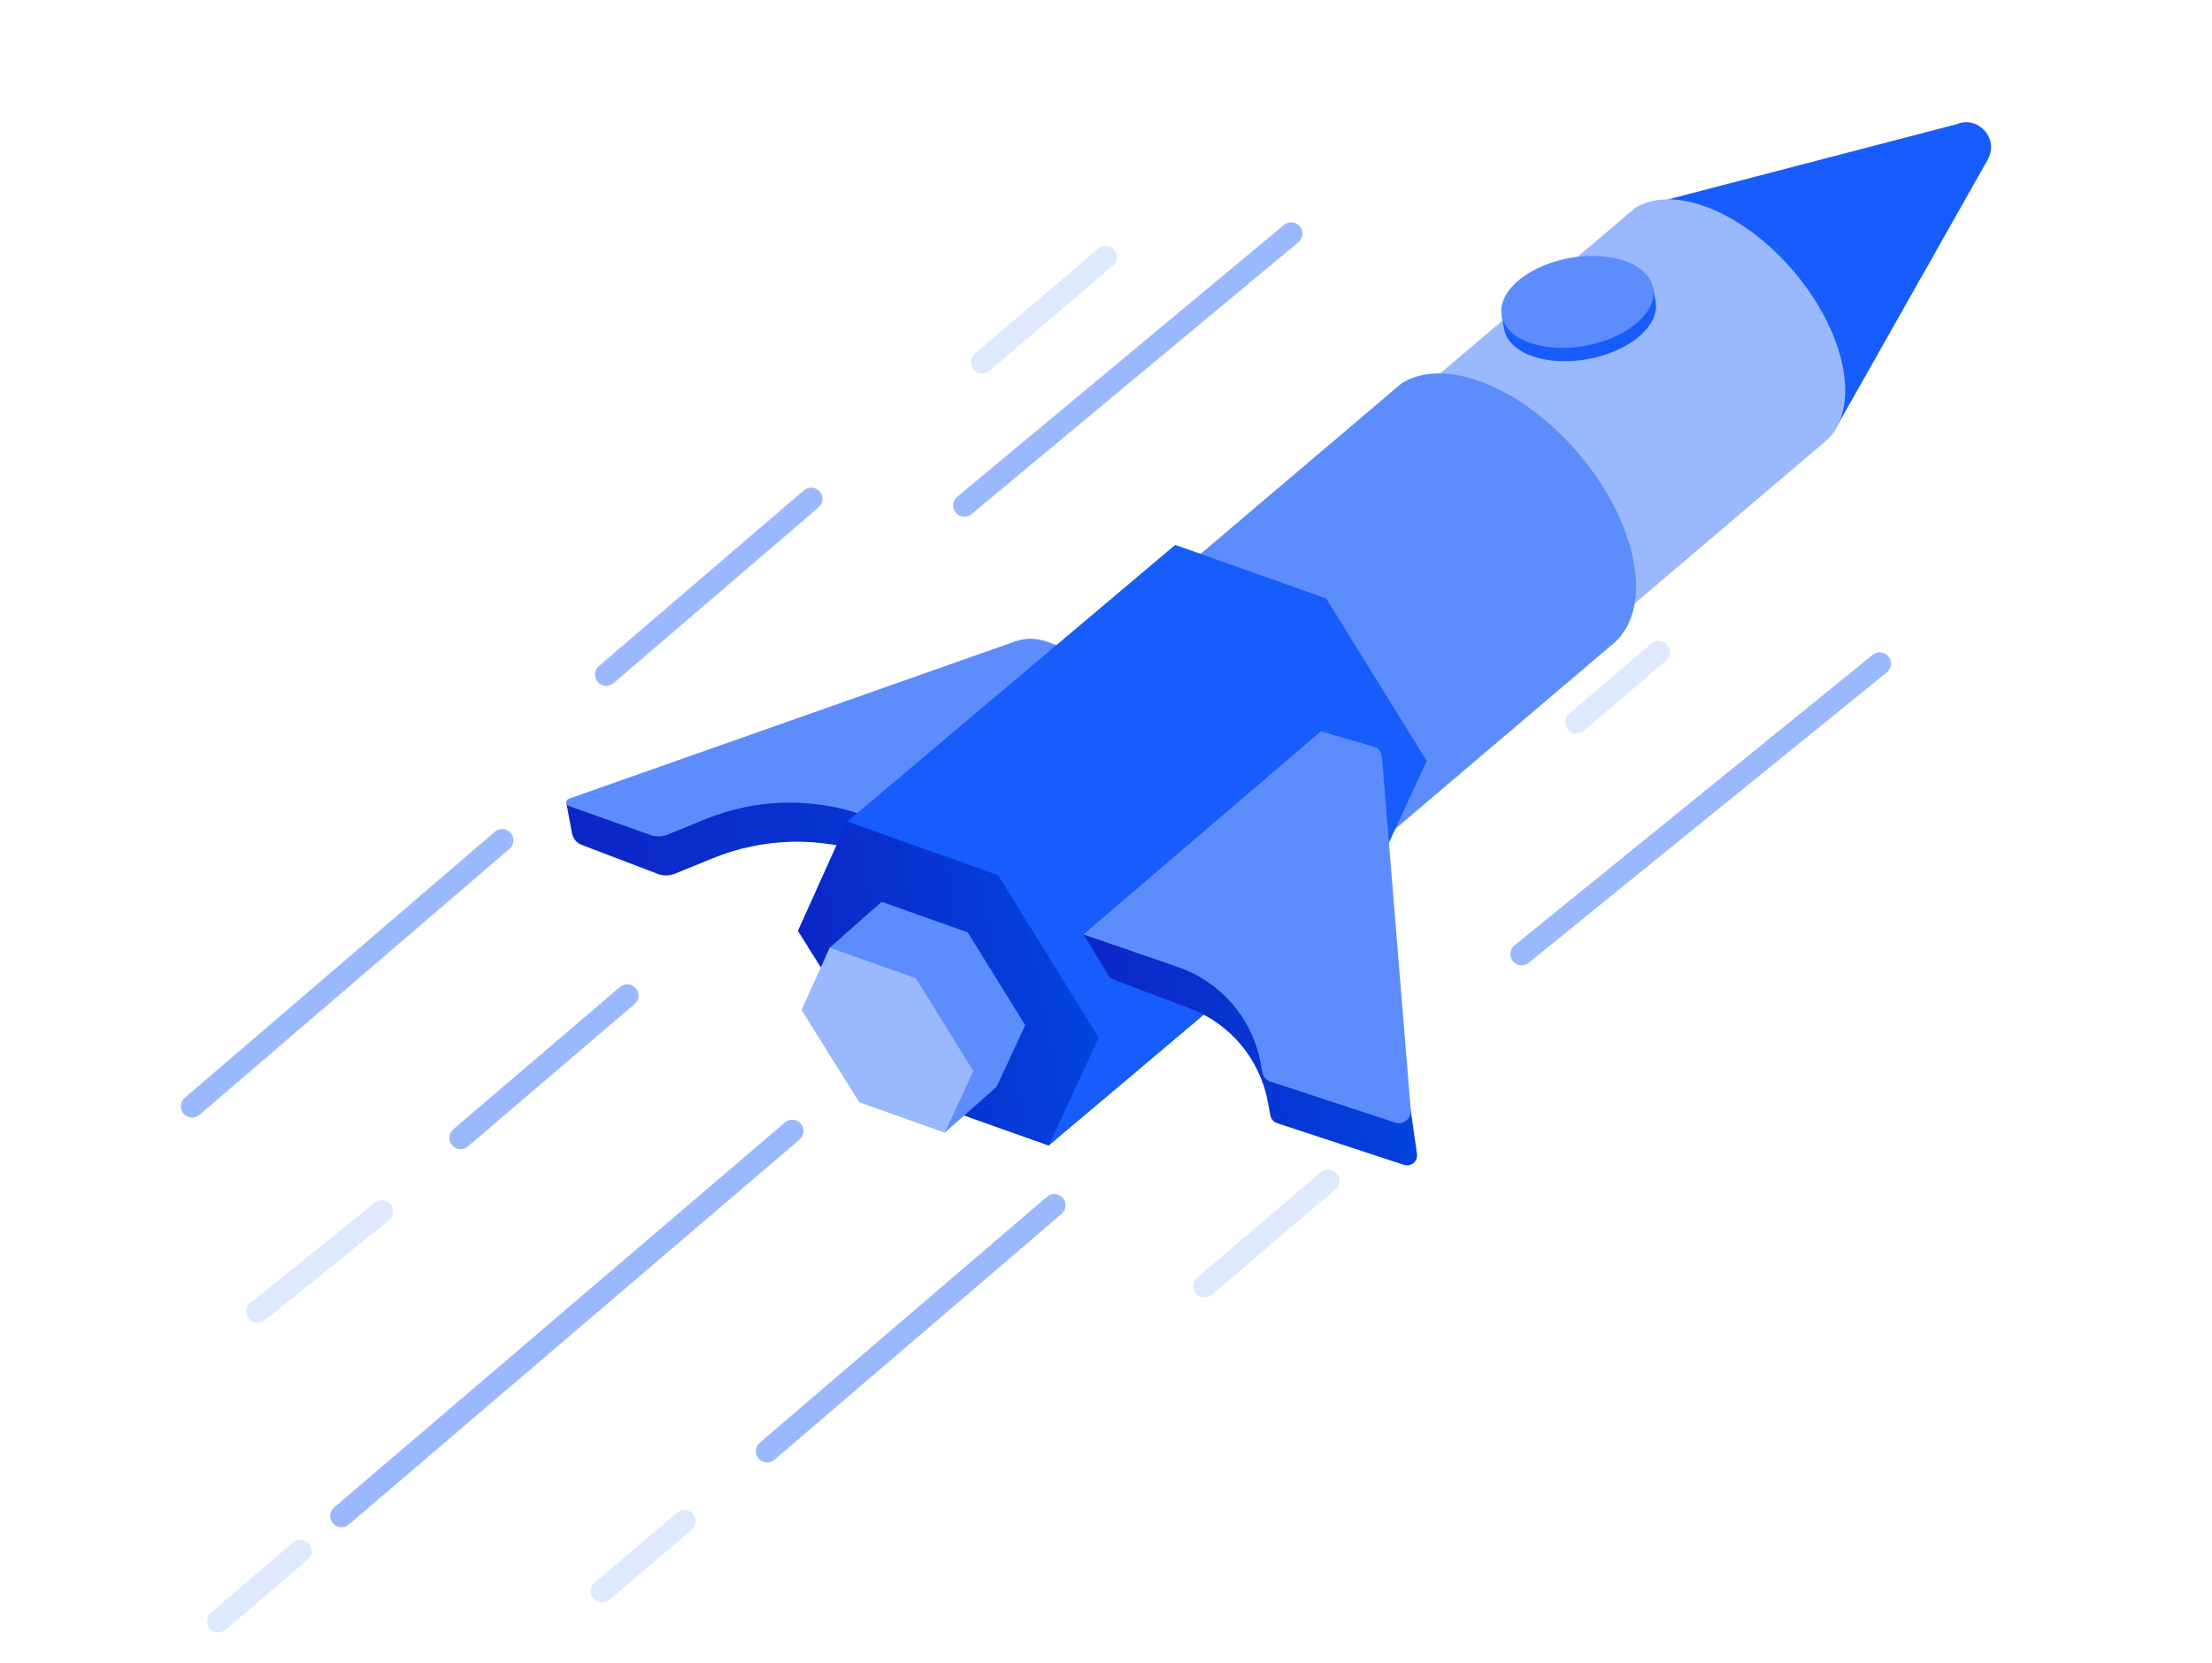 <svg width="786" height="591" viewBox="0 0 786 591" fill="none" xmlns="http://www.w3.org/2000/svg">
<g filter="url(#filter0_d)">
<path d="M201.191 269.045L203.243 280.144C203.6 282.077 204.964 283.675 206.816 284.335L233.7 294.598C235.675 295.354 237.858 295.328 239.819 294.533L253.387 289.006C271.359 281.685 291.398 281.231 309.69 287.727L333.396 296.146L403.576 236.292L400.946 222.066L201.191 269.045Z" fill="url(#paint0_linear)"/>
<path d="M330.827 282.244L307.121 273.825C288.829 267.33 268.79 267.783 250.817 275.105L237.147 280.671C235.254 281.442 233.139 281.493 231.214 280.805L202.166 270.487C200.937 270.052 200.942 268.311 202.168 267.88L360.687 211.987C364.269 210.722 368.175 210.73 371.755 212L401.002 222.387L330.827 282.244Z" fill="#5D8DFD"/>
<path d="M580.987 57.931L695.171 28.173C703.074 24.87 710.605 33.589 706.202 40.94L651.527 137.666L580.987 57.931Z" fill="#175DFD"/>
<path d="M649.08 140.487L568.393 209.075L500.946 125.865L580.992 57.934C586.999 54.218 595.535 53.718 605.61 57.275C628.427 65.337 650.512 91.153 654.909 114.934C657.021 126.378 654.652 135.259 649.08 140.487Z" fill="#9AB8FE"/>
<path d="M575.586 182.391C579.983 206.172 565.023 218.871 542.193 210.765C519.39 202.667 497.368 176.869 492.98 153.133C488.591 129.397 503.492 116.68 526.287 124.733C549.108 132.789 571.189 158.61 575.586 182.391Z" fill="url(#paint1_linear)"/>
<path d="M574.006 212.12L484.111 288.536L408.968 195.832L498.147 120.151C504.84 116.01 514.349 115.453 525.576 119.418C550.997 128.399 575.598 157.163 580.497 183.657C582.854 196.405 580.214 206.299 574.006 212.12Z" fill="#5D8DFD"/>
<path d="M492.127 258.806C497.025 285.3 480.358 299.447 454.927 290.413C429.523 281.391 404.985 252.649 400.097 226.209C395.208 199.768 411.812 185.598 437.206 194.567C462.627 203.548 487.229 232.312 492.127 258.806Z" fill="url(#paint2_linear)"/>
<path d="M489.203 292.841L506.98 254.451L471.244 196.721L417.597 177.669L301.032 276.008L372.637 391.176L489.203 292.841Z" fill="#175DFD"/>
<path d="M354.679 295.059L301.031 276.007L283.524 314.828L319.392 372.266L372.636 391.175L390.415 352.789L354.679 295.059Z" fill="url(#paint3_linear)"/>
<path d="M501.299 378.772C501.306 378.788 501.313 378.803 501.317 378.82L503.482 393.997C503.973 396.653 501.444 398.865 498.88 398.023L453.864 383.23C452.578 382.809 451.625 381.716 451.379 380.387L450.503 375.646C447.691 360.435 437.13 347.803 422.665 342.357L395.795 332.239C395.025 331.949 394.375 331.411 393.945 330.714L385.171 316.422C385.105 316.316 385.203 316.179 385.327 316.207L477.362 336.744C478.428 336.984 479.328 337.7 479.799 338.687L501.299 378.772Z" fill="url(#paint4_linear)"/>
<path d="M469.353 243.94L488.228 249.411C489.811 249.972 490.917 251.414 491.053 253.091L501.293 378.578C501.542 381.622 498.611 383.934 495.713 382.98L451.427 368.424C449.947 367.938 448.845 366.678 448.561 365.142L447.954 361.859C445.024 346.016 433.807 332.974 418.589 327.719L385.209 316.194C385.109 316.157 385.078 316.032 385.153 315.958L469.353 243.94Z" fill="#5D8DFD"/>
<path d="M354.143 370.268L364.291 348.357L343.889 315.403L313.267 304.528L294.822 320.829L335.695 386.574L354.143 370.268Z" fill="#5D8DFD"/>
<path d="M325.444 331.705L294.822 320.829L284.826 342.992L305.3 375.779L335.695 386.574L345.843 364.663L325.444 331.705Z" fill="#9AB8FE"/>
<path d="M588.263 90.98C589.058 94.981 587.205 99.475 582.507 103.514C573.16 111.55 556.103 114.72 544.436 110.574C538.564 108.489 535.179 104.95 534.465 100.927L533.603 96.264L587.401 86.318L588.263 90.98Z" fill="#175DFD"/>
<path d="M581.628 98.757C572.281 106.793 555.225 109.964 543.557 105.817C531.885 101.672 530.051 91.798 539.444 83.775C548.818 75.769 565.827 72.641 577.453 76.769C589.079 80.898 590.957 90.733 581.628 98.757Z" fill="#5D8DFD"/>
</g>
<path d="M667.93 235.859L540.675 339.1" stroke="#9AB8FE" stroke-width="8" stroke-miterlimit="10" stroke-linecap="round"/>
<path d="M458.803 83.016L342.68 179.644" stroke="#9AB8FE" stroke-width="8" stroke-miterlimit="10" stroke-linecap="round"/>
<path d="M178.438 298.674L68.271 393.206" stroke="#9AB8FE" stroke-width="8" stroke-miterlimit="10" stroke-linecap="round"/>
<path d="M215.418 239.771L288.248 177.322" stroke="#9AB8FE" stroke-width="8" stroke-miterlimit="10" stroke-linecap="round"/>
<path d="M471.897 419.676L428.004 457.169" stroke="#DEE8FE" stroke-width="8" stroke-miterlimit="10" stroke-linecap="round"/>
<path d="M374.619 428.399L272.58 515.796" stroke="#9AB8FE" stroke-width="8" stroke-miterlimit="10" stroke-linecap="round"/>
<path d="M281.524 401.99L121.335 538.816" stroke="#9AB8FE" stroke-width="8" stroke-miterlimit="10" stroke-linecap="round"/>
<path d="M222.871 353.844L163.68 404.404" stroke="#9AB8FE" stroke-width="8" stroke-miterlimit="10" stroke-linecap="round"/>
<path d="M243.17 540.678L213.938 565.528" stroke="#DEE8FE" stroke-width="8" stroke-miterlimit="10" stroke-linecap="round"/>
<path d="M106.806 551.226L77.597 576.178" stroke="#DEE8FE" stroke-width="8" stroke-miterlimit="10" stroke-linecap="round"/>
<path d="M135.679 430.589L91.52 466.161" stroke="#DEE8FE" stroke-width="8" stroke-miterlimit="10" stroke-linecap="round"/>
<path d="M392.886 91.354L348.992 128.75" stroke="#DEE8FE" stroke-width="8" stroke-miterlimit="10" stroke-linecap="round"/>
<path d="M589.39 231.764L560.155 256.733" stroke="#DEE8FE" stroke-width="8" stroke-miterlimit="10" stroke-linecap="round"/>
<defs>
<filter id="filter0_d" x="154.23" y="6.10352e-05" width="611.673" height="474.089" filterUnits="userSpaceOnUse" color-interpolation-filters="sRGB">
<feFlood flood-opacity="0" result="BackgroundImageFix"/>
<feColorMatrix in="SourceAlpha" type="matrix" values="0 0 0 0 0 0 0 0 0 0 0 0 0 0 0 0 0 0 127 0"/>
<feOffset dy="16"/>
<feGaussianBlur stdDeviation="21"/>
<feColorMatrix type="matrix" values="0 0 0 0 0 0 0 0 0 0 0 0 0 0 0 0 0 0 0.1 0"/>
<feBlend mode="normal" in2="BackgroundImageFix" result="effect1_dropShadow"/>
<feBlend mode="normal" in="SourceGraphic" in2="effect1_dropShadow" result="shape"/>
</filter>
<linearGradient id="paint0_linear" x1="204.902" y1="289.107" x2="406.45" y2="251.843" gradientUnits="userSpaceOnUse">
<stop stop-color="#0C26C7"/>
<stop offset="1" stop-color="#0244DE"/>
</linearGradient>
<linearGradient id="paint1_linear" x1="496.962" y1="174.661" x2="571.607" y2="160.86" gradientUnits="userSpaceOnUse">
<stop stop-color="#0C26C7"/>
<stop offset="1" stop-color="#0244DE"/>
</linearGradient>
<linearGradient id="paint2_linear" x1="404.531" y1="250.197" x2="487.693" y2="234.821" gradientUnits="userSpaceOnUse">
<stop stop-color="#0C26C7"/>
<stop offset="1" stop-color="#0244DE"/>
</linearGradient>
<linearGradient id="paint3_linear" x1="288.64" y1="342.502" x2="385.21" y2="324.647" gradientUnits="userSpaceOnUse">
<stop stop-color="#0C26C7"/>
<stop offset="1" stop-color="#0244DE"/>
</linearGradient>
<linearGradient id="paint4_linear" x1="394.36" y1="366.154" x2="495.517" y2="347.452" gradientUnits="userSpaceOnUse">
<stop stop-color="#0C26C7"/>
<stop offset="1" stop-color="#0244DE"/>
</linearGradient>
</defs>
</svg>
